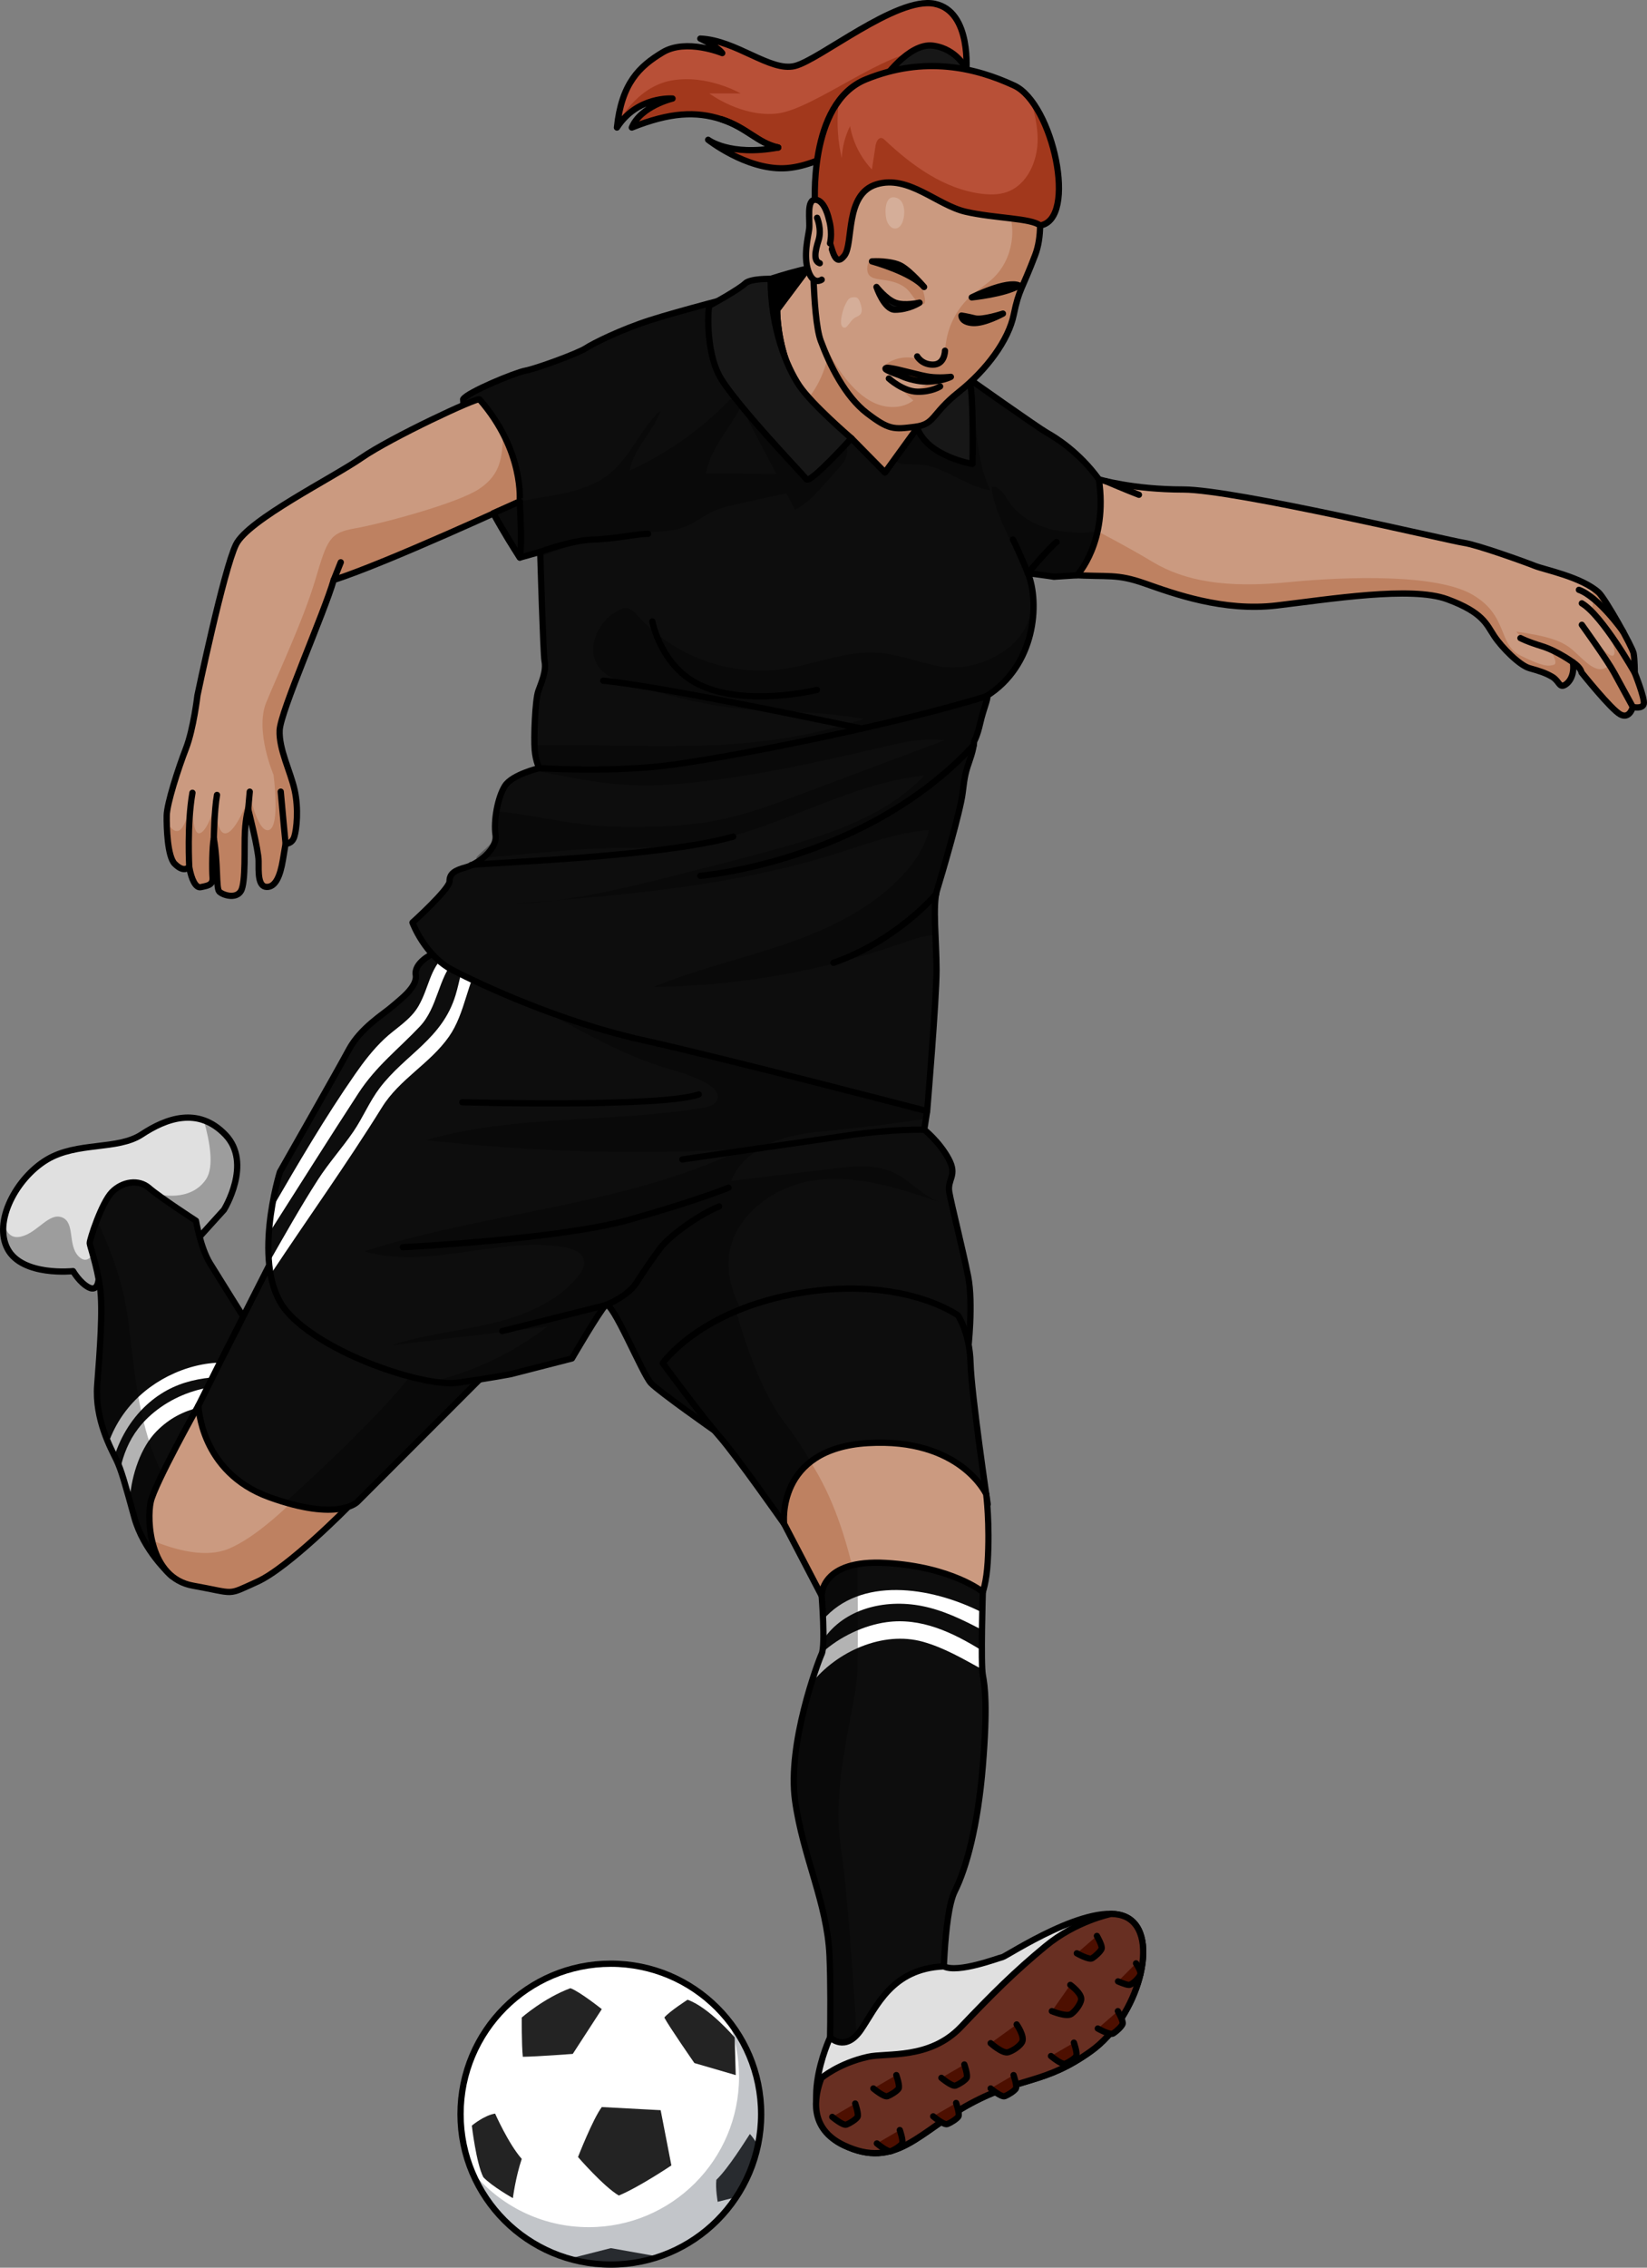 <?xml version="1.0" encoding="utf-8"?>
<!-- Generator: Adobe Illustrator 22.0.0, SVG Export Plug-In . SVG Version: 6.00 Build 0)  -->
<svg version="1.1" id="Layer_1" xmlns="http://www.w3.org/2000/svg" xmlns:xlink="http://www.w3.org/1999/xlink" x="0px" y="0px"
	 width="262.952px" height="361.775px" viewBox="0 0 262.952 361.775" enable-background="new 0 0 262.952 361.775"
	 xml:space="preserve">
<rect x="0" y="0" width="262.952" height="361.775" fill="#808080" stroke="none"/>
<g>
	<path fill="#E0E0E0" d="M15.747,204.043c0,0-0.076,2.083-1.537,1.361c-1.461-0.722-2.546-2.616-2.546-2.616
		s-8.078,0.875-10.44-3.522c-2.362-4.396,1.412-11.348,6.252-14.258s11.281-1.48,15.154-4.032s9.007-4.491,13.367,0.067
		s-0.245,11.971-0.245,11.971l-3.89,4.291L15.747,204.043z"/>
	<path opacity="0.3" d="M32.532,178.727c0.955,3.329,1.687,7.387,0.383,9.372c-2.426,3.692-7.608,2.59-8.137,2.2
		c-0.529-0.39-0.196,3.784-0.196,3.784l-9.282,4.887c0,0-0.949,3.262-2.742,1.469c-1.793-1.793-0.527-5.379-2.637-6.219
		c-2.11-0.84-3.903,2.422-6.54,3.055c-2.598,0.624-2.738-2.491-2.741-2.583c-0.283,1.638-0.14,3.226,0.584,4.573
		c2.362,4.396,10.44,3.522,10.44,3.522s1.085,1.894,2.546,2.616c1.461,0.722,1.537-1.361,1.537-1.361l16.114-6.739l3.89-4.291
		c0,0,4.604-7.414,0.245-11.971C34.88,179.877,33.715,179.141,32.532,178.727z"/>
	<path fill="none" stroke="#000000" stroke-linecap="round" stroke-linejoin="round" stroke-miterlimit="10" d="M15.747,204.043
		c0,0-0.076,2.083-1.537,1.361c-1.461-0.722-2.546-2.616-2.546-2.616s-8.078,0.875-10.44-3.522
		c-2.362-4.396,1.412-11.348,6.252-14.258s11.281-1.48,15.154-4.032s9.007-4.491,13.367,0.067s-0.245,11.971-0.245,11.971
		l-3.89,4.291L15.747,204.043z"/>
	<path fill="#0D0D0D" d="M27.426,251.441c-0.386-0.355-4.528-4.113-5.976-9.358s-2.076-7.566-2.886-9.238
		c-0.81-1.673-3.461-6.415-3.045-11.866s0.945-12.172,0.444-15.639c-0.501-3.466-1.583-6.492-1.637-6.989
		c-0.054-0.497,1.892-6.491,3.555-8.18s4.259-2.096,5.925-0.642c1.666,1.454,7.481,5.225,7.481,5.225s0.718,4.31,2.244,6.792
		c1.526,2.481,5.666,9.074,5.666,9.074l1.198,11.06l-7.576,17.418L27.426,251.441z"/>
	<g>
		<path fill="#FFFFFF" d="M40.342,221.802c-6.346-2.064-14.313,0.914-18.29,6.113c-1.475,1.928-2.369,4.144-2.855,6.469
			c0.423,1.178,0.871,2.721,1.502,4.986c0.301-4.229,1.841-8.517,4.253-10.991c4.162-4.269,9.135-4.406,14.555-4.658L40.342,221.802
			z"/>
		<path fill="#FFFFFF" d="M23.839,223.752c4.851-4.163,10.416-4.325,16.344-4.033l-0.179-1.655
			c-5.671-1.837-12.395,0.205-16.903,3.912c-2.761,2.27-4.68,5.106-5.786,8.239c0.357,0.829,0.699,1.525,0.967,2.06
			C19.339,229.013,21.192,226.024,23.839,223.752z"/>
		<path opacity="0.3" d="M29.77,240.842c-8.062-9-8.16-22.932-9.526-31.663c-0.93-5.941-3.333-11.527-4.775-14.494
			c-0.692,1.781-1.17,3.416-1.143,3.666c0.054,0.497,1.136,3.523,1.637,6.989c0.501,3.466-0.029,10.187-0.444,15.639
			c-0.416,5.451,2.235,10.194,3.045,11.866s1.438,3.993,2.886,9.238c0.961,3.479,3.103,6.297,4.551,7.908
			C27.432,247.784,28.759,244.827,29.77,240.842z"/>
	</g>
	<path fill="none" stroke="#000000" stroke-linecap="round" stroke-linejoin="round" stroke-miterlimit="10" d="M27.426,251.441
		c-0.386-0.355-4.528-4.113-5.976-9.358s-2.076-7.566-2.886-9.238c-0.81-1.673-3.461-6.415-3.045-11.866s0.945-12.172,0.444-15.639
		c-0.501-3.466-1.583-6.492-1.637-6.989c-0.054-0.497,1.892-6.491,3.555-8.18s4.259-2.096,5.925-0.642
		c1.666,1.454,7.481,5.225,7.481,5.225s0.718,4.31,2.244,6.792c1.526,2.481,5.666,9.074,5.666,9.074l1.198,11.06l-7.576,17.418
		L27.426,251.441z"/>
	<path fill="#CB9A80" d="M31.686,224.221c0,0-7,12.5-7.625,15.375s-0.25,12.125,6.75,13.375s5.25,1.625,10.25-0.625
		s14.517-11.95,14.517-11.95L31.686,224.221z"/>
	<path fill="#BE8161" d="M36.498,247.085c-3.6,1.49-8.353,0.267-12.228-1.342c0.734,3.234,2.57,6.519,6.541,7.228
		c7,1.25,5.25,1.625,10.25-0.625s14.517-11.95,14.517-11.95l-5.826-3.944C46.255,240.157,40.917,245.256,36.498,247.085z"/>
	<path fill="none" stroke="#000000" stroke-linecap="round" stroke-linejoin="round" stroke-miterlimit="10" d="M31.686,224.221
		c0,0-7,12.5-7.625,15.375s-0.25,12.125,6.75,13.375s5.25,1.625,10.25-0.625s14.517-11.95,14.517-11.95L31.686,224.221z"/>
	<path fill="#0D0D0D" d="M42.988,201.84l-7.677,15.131l-3.625,7.25c0,0,0.228,10.625,11.302,14.625s14.073,0.75,14.073,0.75
		l19.515-19.527l-13.39-13.098L42.988,201.84z"/>
	<path opacity="0.3" d="M45.529,239.673c8.984,2.647,11.532-0.077,11.532-0.077l19.515-19.527l-5.965-5.835
		c-0.902,0.611-1.826,1.307-2.772,2.1C63.754,222.833,51.84,233.977,45.529,239.673z"/>
	<path fill="none" stroke="#000000" stroke-linecap="round" stroke-linejoin="round" stroke-miterlimit="10" d="M42.988,201.84
		l-7.677,15.131l-3.625,7.25c0,0,0.228,10.625,11.302,14.625s14.073,0.75,14.073,0.75l19.515-19.527l-13.39-13.098L42.988,201.84z"
		/>
	<path fill="#0D0D0D" d="M69.002,152.2c0,0-2.933,1.401-2.624,3.336c0.308,1.935-2.567,3.984-3.817,5.085s-5,3.35-6.875,6.85
		s-11,19.5-11,19.5s-4.75,15.25,1,22.125s22.125,12.25,27.375,11.5s8.5-1.375,8.5-1.375l9.75-2.5c0,0,4.375-7.5,5.375-8.5
		s5.875,11.015,7.25,12.445s10.125,7.555,10.125,7.555l40.5-12.875c0,0,0.875-7.375,0-11.75s-2.625-11.271-3-13.385
		c-0.375-2.115,1.375-2.615-0.125-5.365s-3.875-4.625-3.875-4.625l0.458-2.958l-35.708-21.542L69.002,152.2z"/>
	<path opacity="0.3" d="M118.453,159.426c-0.946-0.304-1.887-0.621-2.838-0.909c-4.922-1.495-9.931-2.767-14.989-3.745
		l-25.017-2.034c-1.247,0.053-2.494,0.123-3.74,0.229c5.413,2.987,10.826,5.974,16.239,8.961c5.684,3.136,11.413,6.293,17.597,8.267
		c2.53,0.808,5.165,1.431,7.422,2.829c0.815,0.505,1.66,1.337,1.433,2.268c-0.229,0.941-1.369,1.282-2.324,1.44
		c-14.671,2.436-29.95,1.04-44.242,5.153c16.782,1.892,33.723,2.369,50.584,1.424c-18.827,9.09-40.512,9.933-60.418,16.321
		c10.284,3.013,21.361-2.432,31.93-0.662c1.311,0.22,2.835,0.771,3.128,2.067c0.221,0.974-0.377,1.935-1.016,2.701
		c-3.44,4.12-8.727,6.229-13.953,7.452c-5.226,1.223-10.63,1.728-15.72,3.431c8.275-0.989,16.55-1.979,24.825-2.968
		c-5.389,4.168-11.678,7.148-18.3,8.746c1.635,0.263,3.02,0.34,4.01,0.198c5.25-0.75,8.5-1.375,8.5-1.375l9.75-2.5
		c0,0,4.375-7.5,5.375-8.5s5.875,11.015,7.25,12.445c1.177,1.224,7.743,5.878,9.614,7.195c2.426-2.007,4.688-4.291,6.852-6.529
		c0.842-0.871,1.716-1.797,2.019-2.969c0.516-1.994-0.746-3.966-1.885-5.682c-2.335-3.519-4.471-7.49-4.214-11.706
		c0.413-6.796,7.146-11.827,13.897-12.71c6.751-0.883,13.477,1.355,19.919,3.561c-2.819-0.988-4.816-3.549-7.533-4.789
		c-2.942-1.343-6.343-0.986-9.554-0.602c-5.442,0.651-10.884,1.302-16.327,1.953c1.223-3.097,4.14-5.269,7.267-6.414
		c3.126-1.145,6.494-1.409,9.808-1.729c4.694-0.453,9.374-1.055,14.035-1.773l0.187-1.209L118.453,159.426z"/>
	<g>
		<path fill="#FFFFFF" d="M74.581,152.654c-0.952,1.537-1.077,3.579-1.849,6.108c-2.136,7.004-8.004,9.408-12.101,14.797
			c-1.652,2.173-2.686,4.743-4.228,6.994c-1.792,2.615-3.913,4.959-5.632,7.631c-2.773,4.31-5.276,8.777-7.822,13.221
			c0.057,0.645,0.142,1.282,0.256,1.908c5.905-8.918,12.158-17.615,17.787-26.671c2.807-4.515,7.642-6.935,10.678-11.252
			c2.67-3.797,2.872-8.864,5.348-12.538L74.581,152.654z"/>
		<path fill="#FFFFFF" d="M56.689,171.374c-4.802,6.907-9.084,14.228-13.328,21.54c-0.19,1.197-0.349,2.507-0.439,3.863
			c4.763-7.457,9.466-14.954,14.297-22.365c2.844-4.363,6.336-6.981,9.793-10.637c2.915-3.083,2.889-7.657,5.669-10.814
			c0.117-0.133,0.166-0.29,0.174-0.448l-1.778-0.145c-2.481,2.173-2.573,5.192-4.249,8.11c-1.31,2.281-3.627,3.522-5.483,5.278
			C59.573,167.433,58.078,169.377,56.689,171.374z"/>
	</g>
	<path fill="none" stroke="#000000" stroke-linecap="round" stroke-linejoin="round" stroke-miterlimit="10" d="M69.002,152.2
		c0,0-2.933,1.401-2.624,3.336c0.308,1.935-2.567,3.984-3.817,5.085s-5,3.35-6.875,6.85s-11,19.5-11,19.5s-4.75,15.25,1,22.125
		s22.125,12.25,27.375,11.5s8.5-1.375,8.5-1.375l9.75-2.5c0,0,4.375-7.5,5.375-8.5s5.875,11.015,7.25,12.445
		s10.125,7.555,10.125,7.555l40.5-12.875c0,0,0.875-7.375,0-11.75s-2.625-11.271-3-13.385c-0.375-2.115,1.375-2.615-0.125-5.365
		s-3.875-4.625-3.875-4.625l0.458-2.958l-35.708-21.542L69.002,152.2z"/>
	<path fill="none" stroke="#000000" stroke-linecap="round" stroke-linejoin="round" stroke-miterlimit="10" d="M114.811,192.471
		c-3.125,1.25-7.875,4.625-9.375,6.625s-2.5,3.5-3.875,5.625s-4.875,3.5-4.875,3.5l-16.5,4.125"/>
	<path fill="none" stroke="#000000" stroke-linecap="round" stroke-linejoin="round" stroke-miterlimit="10" d="M64.311,198.971
		c0,0,25-1.25,36.125-4.375s15.875-5.125,15.875-5.125"/>
	<path fill="#0D0D0D" d="M105.811,217.471c0,0,6.25,8.5,9,11.625s10.375,14,10.375,14l32.5-3.125c0,0-2.597-17.529-2.736-22.5
		c-0.139-4.971-2.014-7.625-2.014-7.625s-8.625-6.25-24.875-3.625S105.811,217.471,105.811,217.471z"/>
	<path opacity="0.3" d="M125.186,243.096l9.004-0.866c-1.21-2.624-4.701-9.821-9.038-15.442c-3.51-4.55-6.19-12.557-7.638-17.61
		c-8.381,3.525-11.703,8.292-11.703,8.292s6.25,8.5,9,11.625S125.186,243.096,125.186,243.096z"/>
	<path fill="none" stroke="#000000" stroke-linecap="round" stroke-linejoin="round" stroke-miterlimit="10" d="M105.811,217.471
		c0,0,6.25,8.5,9,11.625s10.375,14,10.375,14l32.5-3.125c0,0-2.597-17.529-2.736-22.5c-0.139-4.971-2.014-7.625-2.014-7.625
		s-8.625-6.25-24.875-3.625S105.811,217.471,105.811,217.471z"/>
	<path fill="#CB9A80" d="M157.452,238.362c0,0-4.14-9.016-18.89-8.141s-13.375,12.875-13.375,12.875l6,11.5l24.375,1.75
		c0,0,1.75-1,2.125-7.125S157.452,238.362,157.452,238.362z"/>
	<path fill="#BE8161" d="M129.391,233.228c-4.886,3.82-4.205,9.868-4.205,9.868l6,11.5l5.561,0.399
		c-0.05-0.909-0.114-1.916-0.189-2.981C135.102,245.392,132.991,238.786,129.391,233.228z"/>
	<path fill="none" stroke="#000000" stroke-linecap="round" stroke-linejoin="round" stroke-miterlimit="10" d="M157.452,238.362
		c0,0-4.14-9.016-18.89-8.141s-13.375,12.875-13.375,12.875l6,11.5l24.375,1.75c0,0,1.75-1,2.125-7.125
		S157.452,238.362,157.452,238.362z"/>
	<path fill="#0D0D0D" d="M156.91,253.973c0,0-4.886-4.002-15.43-4.627s-10.294,5.25-10.294,5.25s0.624,7.875-0.001,9.25
		c-0.624,1.375-5.499,14.375-4.249,23.375s5.125,16.375,5.5,24.75s-0.125,21.875-0.125,21.875l18.25-15.125c0,0,0-13.25,1.875-17
		s3.698-10.5,4.474-20s0.349-12.625,0-14.5S156.91,253.973,156.91,253.973z"/>
	<path fill="#0D0D0D" d="M156.91,253.973c0,0-4.886-4.002-15.43-4.627s-10.294,5.25-10.294,5.25s0.624,7.875-0.001,9.25
		c-0.624,1.375-5.499,14.375-4.249,23.375s5.125,16.375,5.5,24.75s-0.125,21.875-0.125,21.875l18.25-15.125c0,0,0-13.25,1.875-17
		s3.698-10.5,4.474-20s0.349-12.625,0-14.5S156.91,253.973,156.91,253.973z"/>
	<g>
		<path fill="#FFFFFF" d="M131.454,261.561c3.33-4.918,9.794-6.495,15.668-5.361c3.492,0.674,6.58,2.211,9.655,3.819
			c0.013-0.97,0.031-1.92,0.049-2.769c-8.435-4.27-19.518-5.685-25.419,1.156C131.451,259.471,131.475,260.593,131.454,261.561z"/>
		<path fill="#FFFFFF" d="M156.756,263.31c-4.697-2.908-9.724-5.288-15.245-4.515c-3.527,0.494-7.393,2.257-10.269,4.87
			c-0.019,0.062-0.035,0.134-0.056,0.181c-0.211,0.464-0.906,2.254-1.686,4.765c4.074-5.176,11.496-8.474,17.852-6.694
			c3.394,0.95,6.405,2.726,9.47,4.407C156.778,265.568,156.759,264.505,156.756,263.31z"/>
		<path opacity="0.3" d="M136.961,328.126c0,0-1.284-24.155-2.771-33.888s2.511-22.199,2.691-27.492s0-17.194,0-17.194l0,0
			c-5.859,1.049-5.695,5.044-5.695,5.044s0.624,7.875,0,9.25s-5.5,14.375-4.25,23.375c1.25,9,5.125,16.375,5.5,24.75
			c0.24,5.346,0.122,12.774,0.006,17.453L136.961,328.126z"/>
	</g>
	<path fill="none" stroke="#000000" stroke-linecap="round" stroke-linejoin="round" stroke-miterlimit="10" d="M156.91,253.973
		c0,0-4.886-4.002-15.43-4.627s-10.294,5.25-10.294,5.25s0.624,7.875-0.001,9.25c-0.624,1.375-5.499,14.375-4.249,23.375
		s5.125,16.375,5.5,24.75s-0.125,21.875-0.125,21.875l18.25-15.125c0,0,0-13.25,1.875-17s3.698-10.5,4.474-20s0.349-12.625,0-14.5
		S156.91,253.973,156.91,253.973z"/>
	<path fill="#E0E0E0" d="M132.531,325.037c0,0,2.405,2.435,4.905-1.19s4.875-9.788,13.25-10.144c2.25,1.144,8.75-1.356,9.375-1.481
		s14.125-9.125,19.75-6.375s1.875,16-5.625,21.375s-11.125,4-19.25,8.375s-11.875,10.625-20.25,6.625
		S132.531,325.037,132.531,325.037z"/>
	<path fill="none" stroke="#000000" stroke-linecap="round" stroke-linejoin="round" stroke-miterlimit="10" d="M132.531,325.037
		c0,0,2.405,2.435,4.905-1.19s4.875-9.788,13.25-10.144c2.25,1.144,8.75-1.356,9.375-1.481s14.125-9.125,19.75-6.375
		s1.875,16-5.625,21.375s-11.125,4-19.25,8.375s-11.875,10.625-20.25,6.625S132.531,325.037,132.531,325.037z"/>
	<path fill="#682F22" stroke="#000000" stroke-linecap="round" stroke-linejoin="round" stroke-miterlimit="10" d="M179.811,305.846
		c-0.692-0.338-1.503-0.497-2.395-0.518c-0.209,0.042-5.643,1.156-10.48,5.143c-4.933,4.066-8.5,7.625-13.5,12.875
		s-11.828,4.112-14.842,4.78c-4.722,1.048-7.46,3.399-7.46,3.399l0,0c-1.179,3.085-1.968,8.058,3.553,10.695
		c8.375,4,12.125-2.25,20.25-6.625s11.75-3,19.25-8.375S185.436,308.596,179.811,305.846z"/>
	<path fill="#4D0F00" stroke="#000000" stroke-linecap="round" stroke-linejoin="round" stroke-miterlimit="10" d="M178.499,316.096
		c0,0,1.25,0.563,1.75,0.563s1.703-1.166,1.823-1.708c0.12-0.542-0.698-1.729-0.698-1.729"/>
	<path fill="#4D0F00" stroke="#000000" stroke-linecap="round" stroke-linejoin="round" stroke-miterlimit="10" d="M171.92,311.618
		c0,0,1.954,1.104,2.454,0.791s1.313-1.063,1.5-1.5s-0.75-2.063-0.75-2.063"/>
	<path fill="#4D0F00" stroke="#000000" stroke-linecap="round" stroke-linejoin="round" stroke-miterlimit="10" d="M175.268,323.618
		c0,0,1.954,1.104,2.454,0.791s1.313-1.063,1.5-1.5s-0.75-2.063-0.75-2.063"/>
	<path fill="#4D0F00" stroke="#000000" stroke-linecap="round" stroke-linejoin="round" stroke-miterlimit="10" d="M167.793,328.006
		c0,0,1.717,1.446,2.266,1.231s1.486-0.802,1.751-1.197s-0.356-2.166-0.356-2.166"/>
	<path fill="#4D0F00" stroke="#000000" stroke-linecap="round" stroke-linejoin="round" stroke-miterlimit="10" d="M158.162,333.181
		c0,0,1.717,1.446,2.266,1.231c0.549-0.215,1.486-0.802,1.751-1.197s-0.356-2.166-0.356-2.166"/>
	<path fill="#4D0F00" stroke="#000000" stroke-linecap="round" stroke-linejoin="round" stroke-miterlimit="10" d="M150.3,331.488
		c0,0,1.717,1.446,2.266,1.231c0.549-0.215,1.486-0.802,1.751-1.197c0.265-0.395-0.356-2.166-0.356-2.166"/>
	<path fill="#4D0F00" stroke="#000000" stroke-linecap="round" stroke-linejoin="round" stroke-miterlimit="10" d="M148.989,337.627
		c0,0,1.716,1.446,2.266,1.231c0.549-0.215,1.486-0.802,1.751-1.197s-0.356-2.166-0.356-2.166"/>
	<path fill="#4D0F00" stroke="#000000" stroke-linecap="round" stroke-linejoin="round" stroke-miterlimit="10" d="M139.998,341.949
		c0,0,1.716,1.446,2.266,1.231c0.549-0.215,1.486-0.802,1.751-1.197s-0.356-2.166-0.356-2.166"/>
	<path fill="#4D0F00" stroke="#000000" stroke-linecap="round" stroke-linejoin="round" stroke-miterlimit="10" d="M139.439,333.181
		c0,0,1.717,1.446,2.266,1.231c0.549-0.215,1.486-0.802,1.751-1.197s-0.356-2.166-0.356-2.166"/>
	<path fill="#4D0F00" stroke="#000000" stroke-linecap="round" stroke-linejoin="round" stroke-miterlimit="10" d="M132.878,337.715
		c0,0,1.717,1.446,2.266,1.231c0.549-0.215,1.486-0.802,1.751-1.197c0.265-0.395-0.356-2.166-0.356-2.166"/>
	<path fill="#4D0F00" stroke="#000000" stroke-linecap="round" stroke-linejoin="round" stroke-miterlimit="10" d="M167.936,320.846
		c0,0,2.375,1,3.125,0.438s1.438-1.594,1.552-2.227c0.183-1.014-1.734-2.398-1.734-2.398"/>
	<path fill="#4D0F00" stroke="#000000" stroke-linecap="round" stroke-linejoin="round" stroke-miterlimit="10" d="M158.162,325.959
		c0,0,1.916,1.723,2.809,1.437c0.893-0.286,1.881-1.035,2.196-1.595c0.505-0.898-0.853-2.834-0.853-2.834"/>
	<g>
		<path fill="#FFFFFF" d="M121.523,337.276c0,13.253-10.745,23.999-23.999,23.999c-13.253,0-23.998-10.746-23.998-23.999
			c0-13.255,10.745-23.999,23.998-23.999C110.778,313.277,121.523,324.021,121.523,337.276z"/>
		<g>
			<path fill="#232323" d="M83.304,321.862c0,0-0.041,4.26,0.167,6.265c2.546-0.043,7.976-0.46,7.976-0.46l4.633-7.14
				c0,0-3.507-2.798-5.01-3.342C86.811,318.77,83.304,321.862,83.304,321.862z"/>
			<path fill="#232323" d="M109.778,319.024c0,0-2.88,1.838-3.716,2.839c0.627,1.252,4.802,7.265,4.802,7.265l6.598,1.921
				l-0.167-6.013C117.295,325.037,113.245,320.276,109.778,319.024z"/>
			<path fill="#232323" d="M96.08,336.145l9.398,0.501l1.711,8.811c0,0-5.219,3.507-8.393,4.802
				c-2.421-1.419-6.514-6.139-6.514-6.139S94.619,338.109,96.08,336.145z"/>
			<path fill="#232323" d="M90.891,360.339c2.107,0.605,4.331,0.936,6.633,0.936c2.243,0,4.41-0.314,6.469-0.889l0.214-0.546
				l-6.683-1.188L90.891,360.339z"/>
			<path fill="#232323" d="M79.045,337.188c0,0,2.164,4.885,4.255,7.225c-0.998,2.965-1.416,6.265-1.416,6.265
				s-3.339-1.88-4.718-3.342c-1.128-2.172-1.837-8.225-1.837-8.225S77.249,337.481,79.045,337.188z"/>
			<path fill="#232323" d="M121.097,342.493c0.028-0.131-0.835-1.504-1.378-2.047c-0.709,1.087-3.466,5.512-5.346,7.307
				c-0.165,1.38,0.209,3.509,0.209,3.509l3.132-0.794C117.714,350.468,119.803,348.339,121.097,342.493z"/>
		</g>
		<path opacity="0.3" fill="#353E4C" d="M116.203,322.214c1.15,2.806,1.789,5.876,1.789,9.096c0,13.253-10.745,23.998-23.998,23.998
			c-7.549,0-14.28-3.487-18.679-8.937c3.584,8.743,12.176,14.904,22.209,14.904c13.255,0,23.999-10.746,23.999-23.999
			C121.523,331.57,119.528,326.333,116.203,322.214z"/>
		<path fill="none" stroke="#000000" stroke-linecap="round" stroke-linejoin="round" stroke-miterlimit="10" d="M121.523,337.276
			c0,13.253-10.745,23.999-23.999,23.999c-13.253,0-23.998-10.746-23.998-23.999c0-13.255,10.745-23.999,23.998-23.999
			C110.778,313.277,121.523,324.021,121.523,337.276z"/>
	</g>
	<path fill="#CB9A80" d="M175.436,76.471c0,0-1.5,11.75-4.5,15.25c6.125,0.375,7.25-0.25,11.875,1.375s12.5,4.5,21,3.5
		s21.5-3.125,27.25-1s6.25,4,7.5,5.875s4.063,4.688,5.625,5.125s2.563,0.75,3.625,1.375s1.125,1.688,1.875,1.375
		s1.75-1.5,1.438-3.688c1.313,0.875,1.375,1.625,1.375,1.625s4.688,5.875,6.188,6.688s2-1.188,2-1.188s1.563,0.375,1.75-0.5
		s-1.438-4.938-1.438-4.938s0-2.125-0.188-3.125s-4.5-8.688-5.563-9.688c-2.75-2.5-8.625-3.625-10.188-4.25
		s-9.188-3.375-11.375-3.688s-36.583-8.5-44.75-8.5S175.436,76.471,175.436,76.471z"/>
	<path fill="#BE8161" d="M260.811,104.221c-0.188-1-4.5-8.688-5.562-9.688c-0.297-0.27-0.637-0.521-0.998-0.761
		c0.039,0.608,0.014,1.145-0.109,1.545c0.562,0.407-0.137,2.117-0.137,2.117l2.612,3.112c0,0,1.757,3.619,0.922,4.037
		c-0.835,0.417-4.21-3.813-4.21-3.813s1.305,1.857,3.444,5.459c-1.81,1.647-3.827-0.916-5.65-2.503
		c-1.822-1.587-4.232-2.276-9.034-2.957c0.94,1.407,5.279,2.767,5.279,2.767s1.611,2.298,0.671,2.538
		c-0.94,0.24-1.67,0.282-5.291-1.493c-3.621-1.775-1.912-6.368-7.653-9.708c-5.741-3.34-19.938-2.923-29.542-1.983
		c-9.604,0.94-16.285-0.104-21.504-3.236c-3.902-2.341-8.153-4.565-10.051-5.539c-0.737,2.998-1.758,6.081-3.063,7.603
		c6.125,0.375,7.25-0.25,11.875,1.375s12.5,4.5,21,3.5s21.5-3.125,27.25-1s6.25,4,7.5,5.875s4.063,4.688,5.625,5.125
		s2.563,0.75,3.625,1.375s1.125,1.688,1.875,1.375s1.75-1.5,1.438-3.688c1.313,0.875,1.375,1.625,1.375,1.625
		s4.687,5.875,6.187,6.688s2-1.188,2-1.188s1.563,0.375,1.75-0.5s-1.438-4.938-1.438-4.938S260.999,105.221,260.811,104.221z"/>
	<path fill="none" stroke="#000000" stroke-linecap="round" stroke-linejoin="round" stroke-miterlimit="10" d="M175.436,76.471
		c0,0-1.5,11.75-4.5,15.25c6.125,0.375,7.25-0.25,11.875,1.375s12.5,4.5,21,3.5s21.5-3.125,27.25-1s6.25,4,7.5,5.875
		s4.063,4.688,5.625,5.125s2.563,0.75,3.625,1.375s1.125,1.688,1.875,1.375s1.75-1.5,1.438-3.688
		c1.313,0.875,1.375,1.625,1.375,1.625s4.688,5.875,6.188,6.688s2-1.188,2-1.188s1.563,0.375,1.75-0.5s-1.438-4.938-1.438-4.938
		s0-2.125-0.188-3.125s-4.5-8.688-5.563-9.688c-2.75-2.5-8.625-3.625-10.188-4.25s-9.188-3.375-11.375-3.688s-36.583-8.5-44.75-8.5
		S175.436,76.471,175.436,76.471z"/>
	<path fill="none" stroke="#000000" stroke-linecap="round" stroke-linejoin="round" stroke-miterlimit="10" d="M176.511,76.752
		c0,0,3.677,1.564,5.324,2.181"/>
	<path id="changecolor_46_" fill="#0D0D0D" d="M118.573,46.995c0,0-10.114,2.589-14.78,4.089c-4.667,1.5-9.045,3.667-10.286,4.48
		s-7.911,3.254-9.598,3.563c-1.688,0.31-9.329,3.469-9.964,4.569c0,0,0.255,6.37,1.895,11.673s7.154,13.582,7.154,13.582l3.255-0.91
		c0,0,0.478,16.333,0.689,17.389c0.333,1.667-0.5,3.417-1,4.833c-0.5,1.417-0.738,7.446-0.571,9.362
		c0.167,1.917,0.75,2.917,0.75,2.917s-4.333,1-5.5,2.833c-1.167,1.833-1.833,5.583-1.5,7.833c0.333,2.25-2.845,4.638-4.679,5.138
		c-1.833,0.5-2.667,1-2.667,2.25s-5.917,6.583-5.917,6.583s1.917,5.25,6.417,7.583c4.5,2.333,17.167,8.25,30.333,11.167
		s45.417,11.333,45.417,11.333s1.5-17.75,1.5-22.5s-0.667-10.333,0.083-12.75c0.75-2.417,3.75-12.667,4.083-15.5
		c0.333-2.833,0.5-3.417,1.167-5.333c0.667-1.917,0.667-2.917,0.667-2.917s0.5-0.75,1-3s1.564-4.578,0.917-4.169
		c8.62-5.435,8.17-15.775,6.667-19.664c3.167,0.417,4.167,0.583,4.167,0.583l3.683-0.236c0,0,4.984-5.264,3.484-15.306
		c-3.25-4.458-7-6.708-8.333-7.458c-1.333-0.75-12.417-8.583-12.417-8.583l-3.816,5l-21.934-9.75L118.573,46.995z"/>
	<path opacity="0.3" d="M150.871,65.429l-3.108-1.382c-0.263,0.229-0.528,0.457-0.791,0.687c-1.123,0.981-2.262,1.982-3.055,3.245
		c-0.978,1.558-2.74,5.686,0.132,6.034c1.404,0.17,2.75-0.058,4.156,0.294c1.604,0.402,3.094,1.156,4.566,1.892
		c1.705,0.853,3.446,1.711,5.328,2.02c-2.603-5.398-1.908-11.799-3.601-17.544L150.871,65.429z"/>
	<path opacity="0.3" d="M134.513,69.918c-0.548-0.742-1.283-1.321-1.993-1.911c-3.151-2.616-5.987-5.612-8.425-8.903
		c-1.559-2.104-3.514-2.252-4.927-4.457c-0.55-0.858-1.13-1.742-1.991-2.288c-0.861-0.546-2.088-0.654-2.848,0.026l-1.45,1.413
		c-0.001,0.362,0.016,0.723,0.053,1.083c0.104,1.015,0.359,2.008,0.67,2.98c0.795,2.488,2.514,2.766,3.718,5.087
		c-4.727,5.085-10.451,9.24-16.768,12.121c0.581-3.573,3.789-6.163,4.924-9.6c-3.188,2.895-4.745,7.296-8.073,10.03
		c-3.951,3.246-9.468,3.471-14.48,4.486l-2.66,0.841c-0.552-0.12-0.812,0.653-0.827,1.218c-0.009,0.338-0.018,0.676-0.028,1.014
		c1.825,3.252,3.582,5.89,3.582,5.89l3.255-0.91c0,0,0.008,0.278,0.023,0.757c4.958-1.924,10.036-3.489,15.319-3.804
		c2.734-0.163,5.578-0.005,8.093-1.089c1.44-0.62,2.689-1.618,4.108-2.287c1.345-0.634,2.812-0.958,4.265-1.278
		c2.499-0.549,4.998-1.099,7.497-1.648c0.461,0.881,0.922,1.763,1.384,2.644c1.592-0.786,2.859-2.089,4.065-3.392
		c1.012-1.094,2.005-2.206,2.978-3.335c0.538-0.624,1.088-1.291,1.25-2.099C135.41,71.605,135.062,70.661,134.513,69.918z
		 M112.713,75.501c0.69-3.832,3.552-6.848,5.387-10.282c0.068-0.127,0.134-0.258,0.197-0.392c1.881,3.594,3.762,7.189,5.643,10.783
		C120.197,75.574,116.455,75.538,112.713,75.501z"/>
	<g>
		<g opacity="0.3">
			<path d="M88.592,143.655c-2.366,0.194-4.731,0.379-7.094,0.563C83.875,144.157,86.239,143.954,88.592,143.655z"/>
			<path d="M169.148,84.706c-3.186-0.515-6.35-2.048-8.114-4.75c-0.693-1.06-1.484-2.459-2.742-2.308
				c0.661,5.723,4.817,10.491,6.014,16.127c0.412,1.941,0.448,4.029-0.352,5.845c-2.147,4.871-8.847,7.562-13.769,6.714
				c-3.387-0.584-6.63-1.968-10.059-2.203c-5.119-0.35-10.035,1.881-15.114,2.61c-8.414,1.208-17.339-2.024-23.028-8.339
				c-0.581-0.645-1.248-1.376-2.115-1.371c-0.375,0.002-0.733,0.148-1.07,0.312c-3.303,1.607-5.391,6.16-3.189,9.101
				c1.236,1.651,3.366,2.307,5.351,2.867c5.018,1.416,10.057,2.836,15.225,3.518c7.191,0.95,14.55,0.46,21.662,1.889
				c-17.747,5.9-33.635,4.006-52.414,4.12c-0.056,0.31-0.086,0.583-0.069,0.788c0.167,1.917,0.75,2.917,0.75,2.917
				s-0.445,0.103-1.085,0.302c8.657,1.755,14.454,2.992,23.275,2.223c11.063-0.965,21.942-3.383,32.755-5.914
				c3.195-0.748,6.479-1.511,9.727-1.041c-7.53,2.82-15.059,5.641-22.589,8.461c-4.454,1.669-8.933,3.344-13.598,4.272
				c-4.896,0.974-9.919,1.11-14.911,1.071c-7.887-0.061-12.591-1.614-20.425-2.526c-0.234,1.368-0.305,2.759-0.148,3.818
				c0.165,1.112-2.933,3.053-3.112,3.727c7.018-0.523,14.012-1.424,21.046-1.622c4.48-0.126,8.984,0.034,13.425-0.567
				c12.825-1.734,24.24-9.657,37.108-11.032c-6.012,6.311-14.684,9.233-23.077,11.584c-5.376,1.506-10.79,2.87-16.204,4.233
				c-6.509,1.64-13.066,3.281-19.71,4.124c15.144-1.243,30.308-2.895,44.778-7.434c4.917-1.542,9.804-3.427,14.944-3.804
				c-0.72,2.916-2.509,5.469-4.599,7.626c-5.048,5.208-11.846,8.359-18.714,10.688c-6.869,2.329-13.981,3.959-20.683,6.731
				c13.275-0.161,26.521-2.46,39.074-6.782c1.941-0.668,3.929-1.386,5.948-1.613c-0.124-2.924-0.194-5.58,0.263-7.054
				c0.75-2.417,3.75-12.667,4.083-15.5c0.333-2.833,0.5-3.417,1.167-5.333c0.667-1.917,0.667-2.917,0.667-2.917s0.5-0.75,1-3
				s1.564-4.578,0.917-4.169c8.62-5.435,8.17-15.775,6.667-19.664c3.167,0.417,4.167,0.583,4.167,0.583l3.683-0.236
				c0,0,2.225-2.368,3.252-6.936C173.178,85.001,171.15,85.03,169.148,84.706z"/>
		</g>
	</g>
	<path fill="none" stroke="#000000" stroke-linecap="round" stroke-linejoin="round" stroke-miterlimit="10" d="M118.573,46.995
		c0,0-10.114,2.589-14.78,4.089c-4.667,1.5-9.045,3.667-10.286,4.48s-7.911,3.254-9.598,3.563c-1.688,0.31-9.329,3.469-9.964,4.569
		c0,0,0.255,6.37,1.895,11.673s7.154,13.582,7.154,13.582l3.255-0.91c0,0,0.478,16.333,0.689,17.389c0.333,1.667-0.5,3.417-1,4.833
		c-0.5,1.417-0.738,7.446-0.571,9.362c0.167,1.917,0.75,2.917,0.75,2.917s-4.333,1-5.5,2.833c-1.167,1.833-1.833,5.583-1.5,7.833
		c0.333,2.25-2.845,4.638-4.679,5.138c-1.833,0.5-2.667,1-2.667,2.25s-5.917,6.583-5.917,6.583s1.917,5.25,6.417,7.583
		c4.5,2.333,17.167,8.25,30.333,11.167s45.417,11.333,45.417,11.333s1.5-17.75,1.5-22.5s-0.667-10.333,0.083-12.75
		c0.75-2.417,3.75-12.667,4.083-15.5c0.333-2.833,0.5-3.417,1.167-5.333c0.667-1.917,0.667-2.917,0.667-2.917s0.5-0.75,1-3
		s1.568-4.572,0.917-4.169c7.862-4.862,8.62-14.844,6.667-19.664c3.167,0.417,4.167,0.583,4.167,0.583l3.683-0.236
		c0,0,4.984-5.264,3.484-15.306c-3.25-4.458-7-6.708-8.333-7.458c-1.333-0.75-12.417-8.583-12.417-8.583l-3.816,5l-21.934-9.75
		L118.573,46.995z"/>
	<path fill="none" stroke="#000000" stroke-linecap="round" stroke-linejoin="round" stroke-miterlimit="10" d="M86.247,88.041
		c0,0,4.935-1.858,8.462-1.966c3.527-0.108,7.459-0.975,8.762-0.909"/>
	<path fill="none" stroke="#000000" stroke-linecap="round" stroke-linejoin="round" stroke-miterlimit="10" d="M164.103,91.429
		c0,0,3.458-4.083,4.583-4.958"/>
	<path fill="none" stroke="#000000" stroke-linecap="round" stroke-linejoin="round" stroke-miterlimit="10" d="M86.115,122.542
		c0,0,10.321,0.679,19.446-0.321s36.618-6.412,51.875-11.128"/>
	<path fill="none" stroke="#000000" stroke-linecap="round" stroke-linejoin="round" stroke-miterlimit="10" d="M137.587,116.232
		c0,0-31.775-6.744-41.275-7.636"/>
	<path fill="none" stroke="#000000" stroke-linecap="round" stroke-linejoin="round" stroke-miterlimit="10" d="M111.811,139.721
		c0,0,26.411-2.181,43.643-20.84"/>
	<path fill="none" stroke="#000000" stroke-linecap="round" stroke-linejoin="round" stroke-miterlimit="10" d="M149.455,142.642
		c0,0-6.269,7.455-16.394,10.955"/>
	<path fill="none" stroke="#000000" stroke-linecap="round" stroke-linejoin="round" stroke-miterlimit="10" d="M75.23,138.008
		c0.344-0.282,29.956-1.162,41.831-4.537"/>
	<path fill="none" stroke="#000000" stroke-linecap="round" stroke-linejoin="round" stroke-miterlimit="10" d="M147.561,180.221
		c0,0-5-0.125-11.875,0.875s-26.75,3.875-26.75,3.875"/>
	<path fill="none" stroke="#000000" stroke-linecap="round" stroke-linejoin="round" stroke-miterlimit="10" d="M73.811,175.846
		c0,0,31.75,0.875,37.75-1.25"/>
	<g>
		<path fill="#CB9A80" d="M76.555,63.71c-0.317-0.363-14.155,6.094-18.814,9.321c-4.658,3.228-18.115,9.882-20.061,13.832
			c-1.946,3.95-6.157,24.075-6.157,24.075s-0.616,5.33-1.838,8.481c-1.222,3.151-3.04,8.785-3.07,10.697
			c-0.029,1.912,0.12,6.548,1.279,7.694c1.159,1.146,1.849,0.911,2.321,0.501c0.337,1.991,1.051,3.424,1.863,3.216
			s1.965-0.215,1.862-1.516s-0.07-5.003,0.194-6.224c0.701,3.86,0.343,7.883,0.863,8.439s2.666,1.275,3.471-0.085
			c0.805-1.361,0.501-7.053,0.635-9.454s0.521-3.596,0.521-3.596s1.665,6.498,1.663,8.288c-0.003,1.79-0.111,4.068,1.285,4.114
			c1.397,0.046,2.159-1.708,2.591-4.3c0.432-2.592,0.432-2.592,0.432-2.592s1.004,0.089,1.39-1.106
			c0.386-1.195,0.706-4.451,0.065-7.403s-2.547-6.561-2.402-9.599c0.145-3.038,7.103-18.671,8.63-23.968
			c8.377-2.666,29.687-12.514,29.687-12.514S83.766,71.964,76.555,63.71z"/>
		<path fill="#BE8161" d="M82.966,80.01c0,0,0.46-4.796-2.635-10.777c-0.166,3.696-0.34,6.44-3.832,8.768
			c-3.5,2.333-15.75,5.583-19.833,6.294c-4.083,0.711-4.417,1.789-6.333,8.229c-1.917,6.44-6,15.06-7.833,19.56
			s1.167,11.511,1.167,11.511s1.083,8.072-0.667,8.798c-1.75,0.726-3.123-5.575-3.123-5.575s-2.044,5.849-3.794,6.12
			s-1.568-5.243-1.568-5.243s-1.182,4.806-2.598,5.222c-1.417,0.417-1.189-5.583-1.189-5.583s-0.894,4.25-1.978,5.06
			c-1.083,0.81-2.13-1.307-2.131-1.309c0.033,2.197,0.284,5.742,1.278,6.725c1.159,1.146,1.849,0.911,2.321,0.501
			c0.337,1.991,1.051,3.424,1.863,3.216c0.812-0.208,1.965-0.215,1.862-1.516c-0.103-1.301-0.07-5.003,0.194-6.224
			c0.701,3.86,0.343,7.883,0.863,8.439c0.519,0.556,2.666,1.275,3.471-0.086c0.805-1.361,0.501-7.053,0.635-9.454
			c0.135-2.401,0.521-3.596,0.521-3.596s1.666,6.498,1.663,8.288c-0.003,1.79-0.111,4.068,1.285,4.114
			c1.397,0.046,2.159-1.708,2.591-4.3c0.432-2.592,0.432-2.592,0.432-2.592s1.004,0.089,1.39-1.106
			c0.386-1.196,0.706-4.451,0.065-7.403c-0.641-2.952-2.547-6.561-2.402-9.599c0.145-3.038,7.102-18.671,8.63-23.968
			C61.656,89.858,82.966,80.01,82.966,80.01z"/>
		<path fill="none" stroke="#000000" stroke-linecap="round" stroke-linejoin="round" stroke-miterlimit="10" d="M76.555,63.71
			c-0.317-0.363-14.155,6.094-18.814,9.321c-4.658,3.228-18.115,9.882-20.061,13.832c-1.946,3.95-6.157,24.075-6.157,24.075
			s-0.616,5.33-1.838,8.481c-1.222,3.151-3.04,8.785-3.07,10.697c-0.029,1.912,0.12,6.548,1.279,7.694
			c1.159,1.146,1.849,0.911,2.321,0.501c0.337,1.991,1.051,3.424,1.863,3.216s1.965-0.215,1.862-1.516s-0.07-5.003,0.194-6.224
			c0.701,3.86,0.343,7.883,0.863,8.439s2.666,1.275,3.471-0.085c0.805-1.361,0.501-7.053,0.635-9.454s0.521-3.596,0.521-3.596
			s1.665,6.498,1.663,8.288c-0.003,1.79-0.111,4.068,1.285,4.114c1.397,0.046,2.159-1.708,2.591-4.3
			c0.432-2.592,0.432-2.592,0.432-2.592s1.004,0.089,1.39-1.106c0.386-1.195,0.706-4.451,0.065-7.403s-2.547-6.561-2.402-9.599
			c0.145-3.038,7.103-18.671,8.63-23.968c8.377-2.666,29.687-12.514,29.687-12.514S83.766,71.964,76.555,63.71z"/>
		<path fill="none" stroke="#000000" stroke-linecap="round" stroke-linejoin="round" stroke-miterlimit="10" d="M30.216,138.312
			c0,0-0.379-6.791,0.509-11.835"/>
		<path fill="none" stroke="#000000" stroke-linecap="round" stroke-linejoin="round" stroke-miterlimit="10" d="M34.135,133.787
			c0,0,0.074-4.547,0.51-6.968"/>
		
			<line fill="none" stroke="#000000" stroke-linecap="round" stroke-linejoin="round" stroke-miterlimit="10" x1="39.625" y1="129.091" x2="39.875" y2="126.3"/>
		<path fill="none" stroke="#000000" stroke-linecap="round" stroke-linejoin="round" stroke-miterlimit="10" d="M45.597,134.601
			c0,0-0.531-5.423-0.776-8.306"/>
	</g>
	<path fill="none" stroke="#000000" stroke-linecap="round" stroke-linejoin="round" stroke-miterlimit="10" d="M260.686,112.784
		c0,0-1.862-3.4-2.966-5.434c-1.104-2.034-5.172-7.671-5.172-7.671"/>
	<path fill="none" stroke="#000000" stroke-linecap="round" stroke-linejoin="round" stroke-miterlimit="10" d="M260.999,107.346
		c0,0-5.138-9.121-8.451-11.096"/>
	<path fill="none" stroke="#000000" stroke-linecap="round" stroke-linejoin="round" stroke-miterlimit="10" d="M259.135,100.772
		c-0.098-0.179-3.972-5.568-7.052-6.672"/>
	<path fill="none" stroke="#000000" stroke-linecap="round" stroke-linejoin="round" stroke-miterlimit="10" d="M251.124,105.659
		c0,0-2.5-1.813-4.938-2.563s-3.438-1.298-3.438-1.298"/>
	<path d="M123.035,44.49c0,0,9.129-3.022,11.236-2.071c2.107,0.951-5.337,7.614-5.337,7.614l-9.776,5.777L123.035,44.49z"/>
	<path fill="none" stroke="#000000" stroke-linecap="round" stroke-linejoin="round" stroke-miterlimit="10" d="M123.035,44.49
		c0,0,9.129-3.022,11.236-2.071c2.107,0.951-5.337,7.614-5.337,7.614l-9.776,5.777L123.035,44.49z"/>
	<path fill="#CB9A80" stroke="#000000" stroke-linecap="round" stroke-linejoin="round" stroke-miterlimit="10" d="M135.929,69.92
		l5.364,5.448l5.143-7.105l-14.083-29.917l-8.277,11.063C124.076,49.409,123.778,63.878,135.929,69.92z"/>
	<path fill="#BE8161" d="M132.675,47.596c0,0,1.462,10.273-3.938,16.275c1.702,2.318,4.02,4.472,7.192,6.049l5.364,5.448
		l5.143-7.105l-10.438-22.173L132.675,47.596z"/>
	<path fill="none" stroke="#000000" stroke-linecap="round" stroke-linejoin="round" stroke-miterlimit="10" d="M135.929,69.92
		l5.364,5.448l5.143-7.105l-14.083-29.917l-8.277,11.063C124.076,49.409,123.778,63.878,135.929,69.92z"/>
	<path fill="#B85037" d="M154.258,11.659c0,0,0.991-9.875-5.072-11.063s-18.375,9.004-22.313,9.939s-9.313-4.127-15.063-4.377
		c2.938,1.375,3.5,2.313,3.5,2.313s-5.75-2.375-9.5-0.125s-6.563,4.938-7.313,12c3.25-5.063,8.875-4.625,8.875-4.625
		s-5.063,1.188-6.5,4.625c6.125-2.438,10.25-2.625,14.313-1.313s5.813,3.813,9.063,4.5c-7.75,1.438-11.188-1.231-11.188-1.231
		s6,4.731,12.063,4.544s13-5.563,13-5.813S154.258,11.659,154.258,11.659z"/>
	<path fill="#A2381C" d="M154.27,11.511c-2.366-1.586-4.939-2.958-7.014-3.176c-5.299-0.557-17.259,9-23.008,9.75
		c-5.749,0.75-11.001-3.176-11.001-3.176h5c0,0-5.25-3.074-11-2.074c-5.712,0.993-8.643,6.908-8.681,6.986
		c-0.022,0.177-0.049,0.344-0.068,0.526c3.25-5.063,8.875-4.625,8.875-4.625s-5.063,1.188-6.5,4.625
		c6.125-2.438,10.25-2.625,14.313-1.313s5.813,3.813,9.063,4.5c-7.75,1.438-11.188-1.231-11.188-1.231s6,4.731,12.063,4.544
		c6.063-0.188,13-5.563,13-5.813s16.134-9.375,16.134-9.375S154.263,11.604,154.27,11.511z"/>
	<path fill="#171717" d="M154.318,11.099c0,0-1.507-3.315-5.382-3.815s-8,5.5-8,5.5l4.938,2.125L154.318,11.099z"/>
	<path fill="none" stroke="#000000" stroke-linecap="round" stroke-linejoin="round" stroke-miterlimit="10" d="M154.318,11.099
		c0,0-1.507-3.315-5.382-3.815s-8,5.5-8,5.5l4.938,2.125L154.318,11.099z"/>
	<path fill="none" stroke="#000000" stroke-linecap="round" stroke-linejoin="round" stroke-miterlimit="10" d="M154.258,11.659
		c0,0,0.991-9.875-5.072-11.063s-18.375,9.004-22.313,9.939s-9.313-4.127-15.063-4.377c2.938,1.375,3.5,2.313,3.5,2.313
		s-5.75-2.375-9.5-0.125s-6.563,4.938-7.313,12c3.25-5.063,8.875-4.625,8.875-4.625s-5.063,1.188-6.5,4.625
		c6.125-2.438,10.25-2.625,14.313-1.313s5.813,3.813,9.063,4.5c-7.75,1.438-11.188-1.231-11.188-1.231s6,4.731,12.063,4.544
		s13-5.563,13-5.813S154.258,11.659,154.258,11.659z"/>
	<path fill="#171717" d="M123.035,44.49c0,0-3.25-0.083-4.083,0.75c-0.833,0.833-5.417,3.417-5.667,3.5
		c-0.25,0.083-0.667,6.917,1.5,11.083c2.167,4.167,13.394,15.88,13.977,16.63s7.167-6.534,7.167-6.534s-6.333-5.417-8.333-8.417
		C125.596,58.503,123.035,52.407,123.035,44.49z"/>
	<path fill="none" stroke="#000000" stroke-linecap="round" stroke-linejoin="round" stroke-miterlimit="10" d="M123.035,44.49
		c0,0-3.25-0.083-4.083,0.75c-0.833,0.833-5.417,3.417-5.667,3.5c-0.25,0.083-0.667,6.917,1.5,11.083
		c2.167,4.167,13.394,15.88,13.977,16.63s7.167-6.534,7.167-6.534s-6.333-5.417-8.333-8.417
		C125.596,58.503,123.035,52.407,123.035,44.49z"/>
	<path fill="#171717" d="M150.103,63.846c-0.083,0.333-1.833,3.083-3.667,4.417c1.667,4.583,8.833,5.75,8.833,5.75
		s0.25-12-0.583-13.583C153.853,58.846,150.103,63.846,150.103,63.846z"/>
	<path fill="none" stroke="#000000" stroke-linecap="round" stroke-linejoin="round" stroke-miterlimit="10" d="M150.103,63.846
		c-0.083,0.333-1.833,3.083-3.667,4.417c1.667,4.583,8.833,5.75,8.833,5.75s0.25-12-0.583-13.583
		C153.853,58.846,150.103,63.846,150.103,63.846z"/>
	<path fill="#CB9A80" d="M131.676,31.352c0,0,1.094-5.089,8.761-7.506s14.583-1.667,19.667,0c5.083,1.667,7.25,11.333,5.167,16.833
		c-2.083,5.5-2.583,5.417-3.417,9.5c-0.833,4.083-4.315,8.82-8.783,12.368c-4.467,3.548-3.717,5.132-7.051,5.549
		c-3.333,0.417-4.083,0.5-7.583-2.167c-3.5-2.667-5.973-7.708-7.403-11.563s-1.263-17.794-1.263-17.794L131.676,31.352z"/>
	<path fill="#D5AE99" d="M135.036,52.221c0.081-0.045,0.153-0.112,0.216-0.181c0.46-0.506,0.724-1.082,1.359-1.421
		c0.253-0.135,0.537-0.234,0.73-0.447c0.358-0.395,0.255-0.979,0.125-1.445c-0.102-0.366-0.291-1.032-0.641-1.227
		c-0.127-0.071-0.277-0.089-0.422-0.089c-0.469,0-0.822,0.12-1.072,0.513c-0.237,0.373-0.436,0.77-0.592,1.184
		c-0.195,0.514-0.996,3.108,0.088,3.168C134.901,52.278,134.971,52.257,135.036,52.221z"/>
	<path fill="#D5AE99" d="M141.617,35.299c0.222,0.582,0.684,1.179,1.307,1.163c0.391-0.01,0.741-0.274,0.951-0.604
		c0.677-1.066,0.82-3.703-0.653-4.264C141.131,30.797,141.19,34.18,141.617,35.299z"/>
	<path fill="#BE8161" d="M141.023,44.654c1.427,0.181,2.925,0.565,3.948,1.645c0.673,0.711,1.111,1.692,1.986,2.131
		c0.183,0.092,0.418,0.151,0.581,0.027c0.163-0.124,0.169-0.364,0.15-0.568c-0.173-1.862-1.224-3.64-2.678-4.796
		c-0.678-0.539-1.551-0.963-2.307-1.389c-1.308-0.735-4.027-1.08-4.226,0.861C138.294,44.341,139.58,44.47,141.023,44.654z"/>
	<path fill="#BE8161" d="M160.103,23.846c-2.323-0.761-5.031-1.327-8.016-1.491c1.265,1.749,2.648,3.411,4.143,4.967
		c1.499,1.56,3.13,3.045,4.186,4.933c2.138,3.822,1.355,9.046-1.81,12.074c-1.081,1.035-2.382,1.813-3.506,2.801
		c-2.191,1.924-3.662,4.649-4.068,7.536c-0.211,1.504-0.652,3.555-2.169,3.506c-0.526-0.017-0.989-0.325-1.459-0.562
		c-1.95-0.98-4.461-0.714-6.163,0.652c2.604,0.427,5.154,1.182,7.57,2.242c-1.285,1.742-4.054,2.137-5.775,0.823
		c0.927,0.855,1.853,1.709,2.78,2.564c-1.571,1.21-3.804,1.307-5.664,0.621c-1.861-0.685-3.396-2.052-4.686-3.558
		c-2.888-3.369-4.751-7.594-5.324-11.993c0.189,2.265,0.471,4.272,0.891,5.405c1.43,3.854,3.903,8.896,7.403,11.563
		c3.5,2.667,4.25,2.583,7.583,2.167c3.333-0.417,2.583-2.001,7.051-5.549c4.467-3.547,7.949-8.284,8.783-12.368
		c0.833-4.083,1.333-4,3.417-9.5S165.186,25.513,160.103,23.846z"/>
	<path fill="none" stroke="#000000" stroke-linecap="round" stroke-linejoin="round" stroke-miterlimit="10" d="M131.676,31.352
		c0,0,1.094-5.089,8.761-7.506s14.583-1.667,19.667,0c5.083,1.667,7.25,11.333,5.167,16.833c-2.083,5.5-2.583,5.417-3.417,9.5
		c-0.833,4.083-4.315,8.82-8.783,12.368c-4.467,3.548-3.717,5.132-7.051,5.549c-3.333,0.417-4.083,0.5-7.583-2.167
		c-3.5-2.667-5.973-7.708-7.403-11.563s-1.263-17.794-1.263-17.794L131.676,31.352z"/>
	<path fill="#151515" stroke="#000000" stroke-linecap="round" stroke-linejoin="round" stroke-miterlimit="10" d="M142.874,49.409
		c-1.716,0-2.938-3.625-2.938-3.625s1.5,1.938,3,2.5s3.875,0,3.875,0S145.124,49.409,142.874,49.409z"/>
	<path fill="#151515" stroke="#000000" stroke-linecap="round" stroke-linejoin="round" stroke-miterlimit="10" d="M153.499,50.346
		c0,0-0.076,1.063,1.806,1.188c1.882,0.125,4.819-1.5,4.819-1.5s-3.25,1.069-4.5,0.753S153.499,50.346,153.499,50.346z"/>
	<path fill="#151515" stroke="#000000" stroke-linecap="round" stroke-linejoin="round" stroke-miterlimit="10" d="M147.526,45.775
		c0.165,0.194-2.087-2.483-3.649-3.358s-4.663-0.717-4.663-0.717S145.526,43.415,147.526,45.775z"/>
	<path fill="#151515" stroke="#000000" stroke-linecap="round" stroke-linejoin="round" stroke-miterlimit="10" d="M155.147,47.446
		c0,0,5.585-2.795,7.571-1.895C160.41,46.921,155.147,47.446,155.147,47.446z"/>
	<path fill="#B85037" d="M131.565,34.901c0,0,0.205,1.945,0.788,3.445c0.583,1.5,0.958,4.375,2.458,2.438s0-9.813,5.125-11.375
		s9.625,3.313,14.25,4.375s10.428,1,11.87,2.188c6.067-0.938,2.067-19.438-4.12-22.313s-14.313-4.813-23.688-1
		s-8.106,20.332-8.106,20.332L131.565,34.901z"/>
	<path fill="#A2381C" d="M165.668,22.106c0.046,3.535-1.647,7.434-4.999,8.559c-1.256,0.422-2.619,0.414-3.935,0.251
		c-5.951-0.736-11.101-4.461-15.463-8.575c-0.138-0.13-0.284-0.266-0.469-0.311c-0.587-0.143-0.929,0.637-1.02,1.234
		c-0.193,1.259-0.385,2.517-0.578,3.776c-1.798-1.903-3.026-4.338-3.488-6.915c-0.789,1.584-1.243,3.334-1.324,5.101
		c-0.623-2.641-0.815-5.383-0.567-8.084c-2.665,4.158-3.96,9.178-3.641,14.107l-0.1-0.087c0.004,1.13,0.057,1.828,0.057,1.828
		l1.422,1.911c0,0,0.205,1.945,0.788,3.445c0.583,1.5,0.958,4.375,2.458,2.438s0-9.813,5.125-11.375s9.625,3.313,14.25,4.375
		s10.428,1,11.87,2.188c5.138-0.794,3.056-14.181-1.461-20.009C165.158,17.984,165.641,20.016,165.668,22.106z"/>
	<path fill="none" stroke="#000000" stroke-linecap="round" stroke-linejoin="round" stroke-miterlimit="10" d="M131.565,34.901
		c0,0,0.205,1.945,0.788,3.445c0.583,1.5,0.958,4.375,2.458,2.438s0-9.813,5.125-11.375s9.625,3.313,14.25,4.375
		s10.428,1,11.87,2.188c6.067-0.938,2.067-19.438-4.12-22.313s-14.313-4.813-23.688-1s-8.106,20.332-8.106,20.332L131.565,34.901z"
		/>
	<path fill="none" stroke="#000000" stroke-linecap="round" stroke-linejoin="round" stroke-miterlimit="10" d="M115.186,19.034
		c4.063,1.313,5.813,3.813,9.063,4.5"/>
	<path fill="#AA592E" d="M141.37,58.808c0.008-0.113,0.195-0.169,0.691-0.098c1.75,0.25,4.75,1.195,6.375,1.41
		c1.625,0.215,3.375,0,3.375,0s-1.456,0.766-3.901,0.766c-1.169,0-2.921-0.394-3.96-0.88c-0.573-0.268-1.149-0.4-1.719-0.673
		C141.845,59.149,141.358,58.993,141.37,58.808z"/>
	<path fill="none" stroke="#000000" stroke-linecap="round" stroke-linejoin="round" stroke-miterlimit="10" d="M141.37,58.808
		c0.008-0.113,0.195-0.169,0.691-0.098c1.75,0.25,4.75,1.195,6.375,1.41c1.625,0.215,3.375,0,3.375,0s-1.456,0.766-3.901,0.766
		c-1.169,0-2.921-0.394-3.96-0.88c-0.573-0.268-1.149-0.4-1.719-0.673C141.845,59.149,141.358,58.993,141.37,58.808z"/>
	<path fill="none" stroke="#000000" stroke-linecap="round" stroke-linejoin="round" stroke-miterlimit="10" d="M146.436,56.857
		c0,0,0.676,1.265,2.428,1.316c2.007,0.058,2.007-2.22,2.007-2.22"/>
	<path fill="#CB9A80" stroke="#000000" stroke-linecap="round" stroke-linejoin="round" stroke-miterlimit="10" d="M131.186,44.619
		c0,0-1.333,1-2.145-1.417c-0.811-2.417-0.022-5.333,0.145-6.666c0.167-1.333-0.5-4.75,1.022-4.667
		c1.522,0.083,2.145,3.167,2.145,3.167s0.595,1.817,0.167,3.79"/>
	<path fill="none" stroke="#000000" stroke-linecap="round" stroke-linejoin="round" stroke-miterlimit="10" d="M150.094,61.649
		c0,0-1.36,0.902-3.658,0.842c-2.298-0.06-4.524-2.106-4.524-2.106"/>
	
		<line fill="none" stroke="#000000" stroke-linecap="round" stroke-linejoin="round" stroke-miterlimit="10" x1="53.279" y1="92.524" x2="54.404" y2="89.705"/>
	<path fill="none" stroke="#000000" stroke-linecap="round" stroke-linejoin="round" stroke-miterlimit="10" d="M130.454,34.745
		c0,0,0.785,1.831,0.225,3.601s-0.826,3.295,0.202,3.651"/>
	<path fill="#0B0B0B" stroke="#000000" stroke-linecap="round" stroke-linejoin="round" stroke-miterlimit="10" d="M82.966,80.01
		c0,0,0.453,6.629,0.026,8.94c-3.214-5.242-4.224-7.076-4.224-7.076L82.966,80.01z"/>
	<path fill="none" stroke="#000000" stroke-linecap="round" stroke-linejoin="round" stroke-miterlimit="10" d="M104.148,99.142
		c0,0,1.34,7.233,7.664,10.175c7.484,3.482,18.607,0.75,18.607,0.75"/>
	<path fill="none" stroke="#000000" stroke-linecap="round" stroke-linejoin="round" stroke-miterlimit="10" d="M164.103,91.429
		c0,0-1.385-3.389-2.381-5.355"/>
</g>
</svg>

